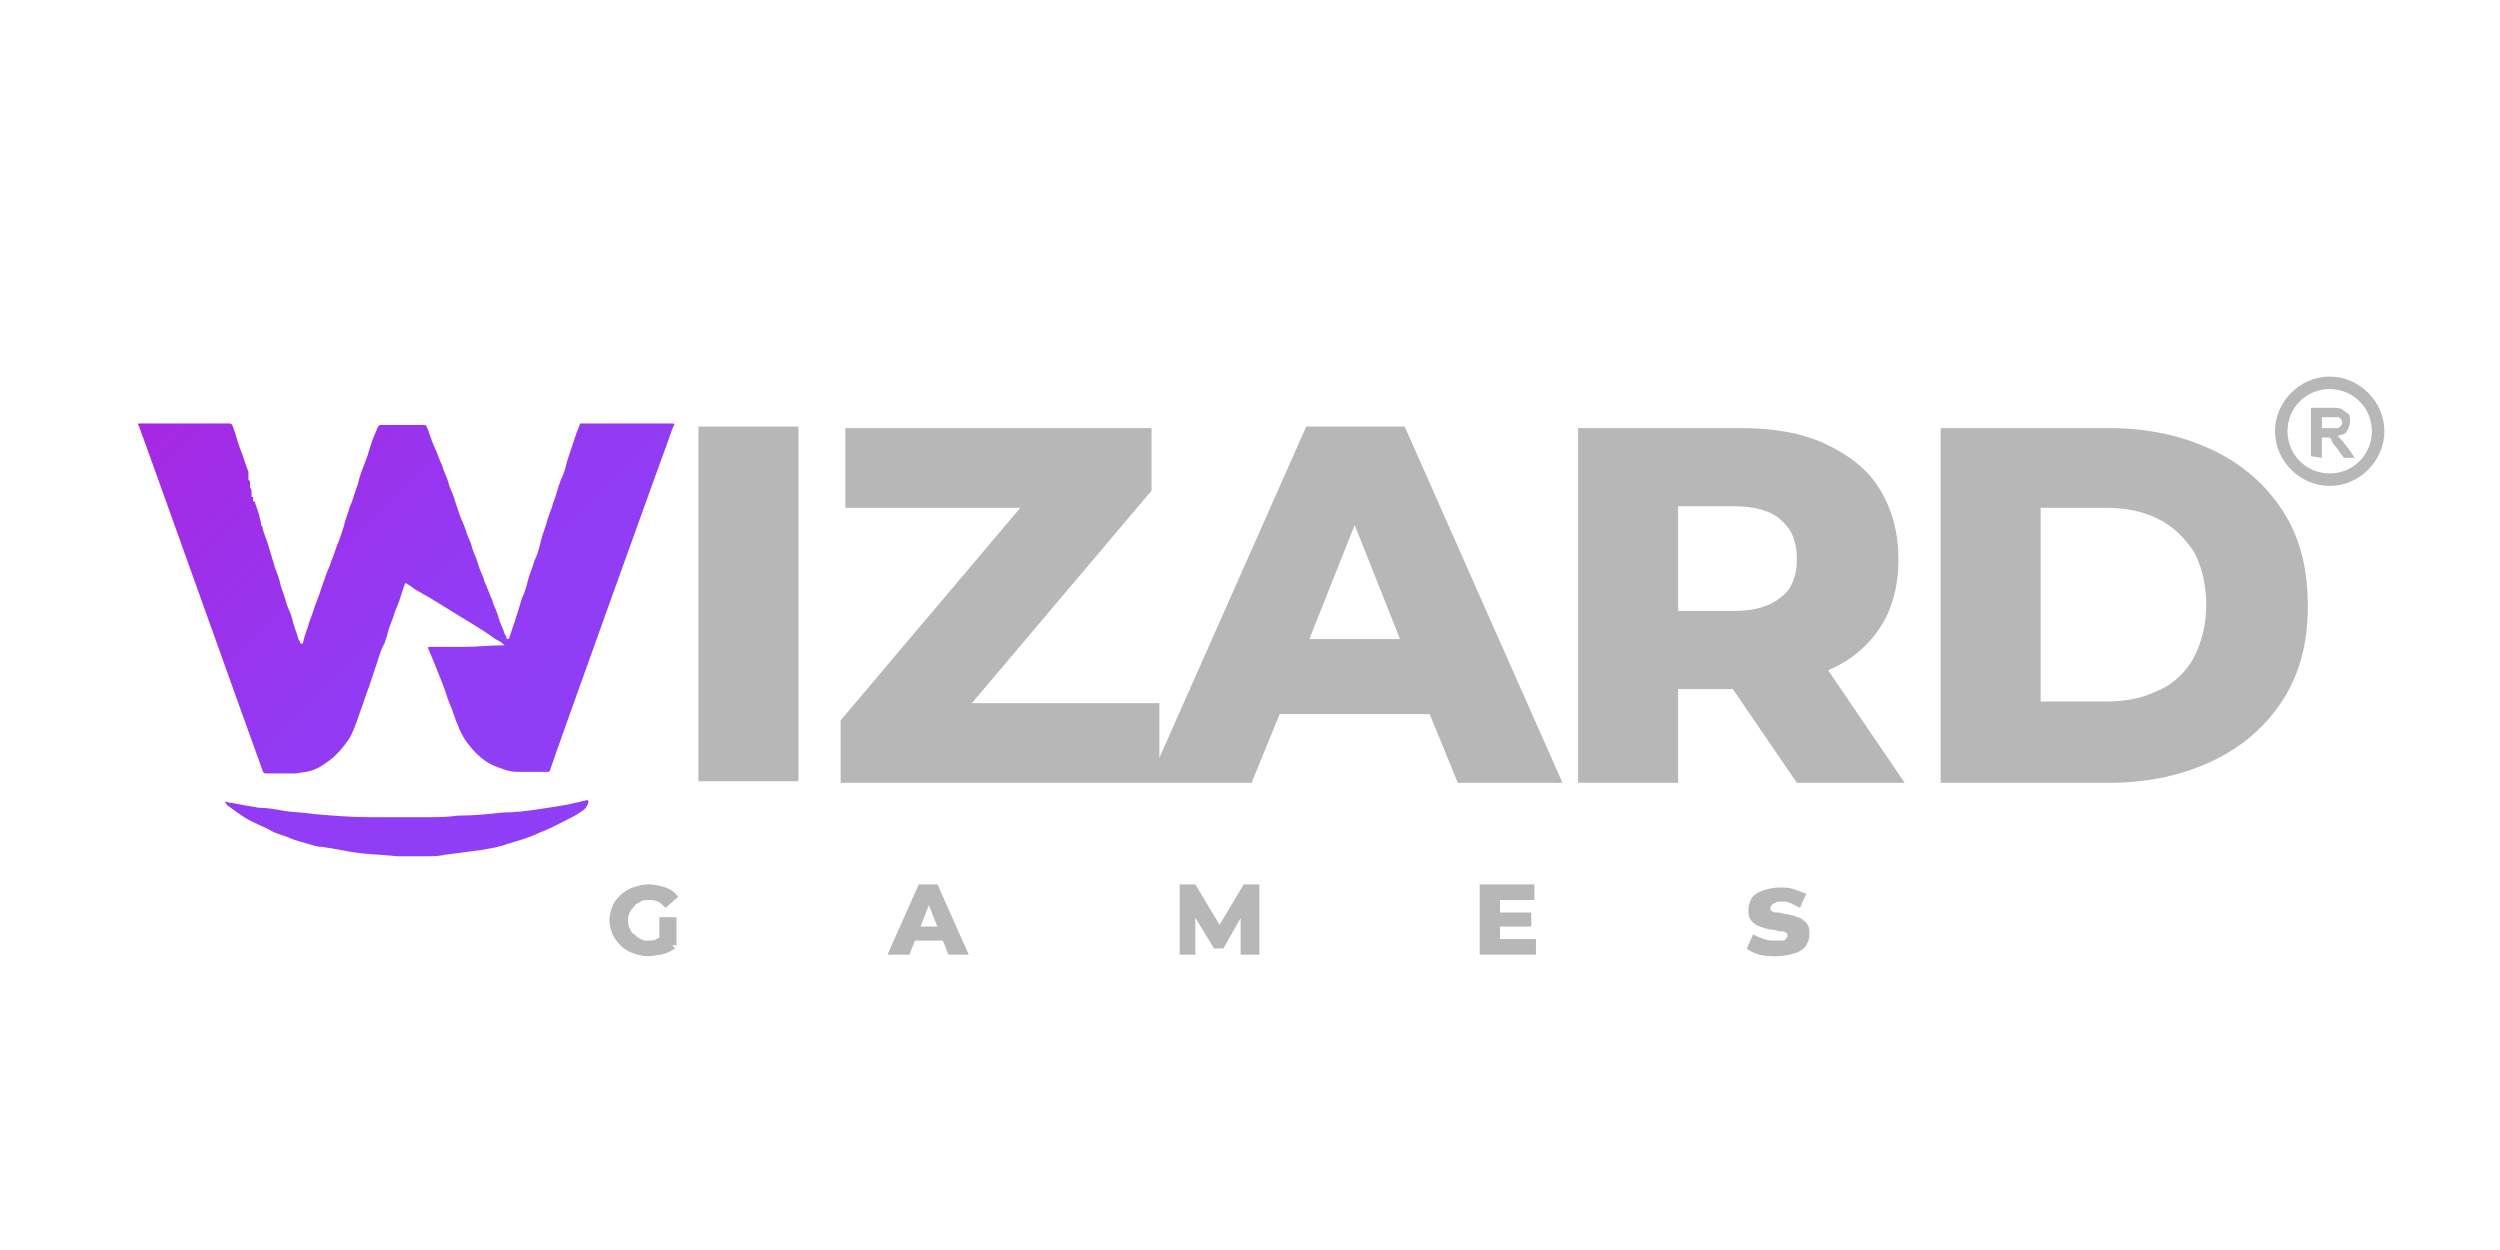 <?xml version="1.0" encoding="utf-8"?>
<!-- Generator: Adobe Illustrator 26.3.1, SVG Export Plug-In . SVG Version: 6.00 Build 0)  -->
<svg version="1.1" id="Layer_1" xmlns="http://www.w3.org/2000/svg" xmlns:xlink="http://www.w3.org/1999/xlink" x="0px" y="0px"
	 viewBox="0 0 160 80" style="enable-background:new 0 0 160 80;" xml:space="preserve">
<style type="text/css">
	.st0{fill:url(#SVGID_1_);}
	.st1{fill:url(#SVGID_00000127741751085500180460000013486157221593510073_);}
	.st2{fill:#B7B7B7;}
</style>
<g>
	<g>
		<g>
			
				<linearGradient id="SVGID_1_" gradientUnits="userSpaceOnUse" x1="4.772" y1="68.953" x2="55.265" y2="18.46" gradientTransform="matrix(1 0 0 -1 0 82)">
				<stop  offset="0" style="stop-color:#B11DD7"/>
				<stop  offset="0.493" style="stop-color:#923BF4"/>
				<stop  offset="1" style="stop-color:#8A46FC"/>
			</linearGradient>
			<path class="st0" d="M42.9,27.1c-1.9,0-3.7,0-5.6,0h-0.1c-0.1,0-0.1,0-0.1,0.1c-0.1,0.2-0.1,0.3-0.2,0.5
				c-0.1,0.3-0.2,0.6-0.3,0.9s-0.2,0.6-0.3,0.9c-0.1,0.4-0.2,0.8-0.4,1.2c-0.2,0.5-0.3,1-0.5,1.5c-0.1,0.4-0.3,0.8-0.4,1.2
				c-0.1,0.4-0.3,0.8-0.4,1.3c-0.1,0.4-0.2,0.8-0.4,1.2c-0.1,0.4-0.3,0.8-0.4,1.2c-0.1,0.4-0.2,0.8-0.4,1.2c-0.1,0.3-0.2,0.7-0.3,1
				c-0.1,0.2-0.1,0.4-0.2,0.6c-0.1,0.3-0.2,0.6-0.3,0.9c0,0,0,0.1-0.1,0.1c0,0-0.1,0-0.1-0.1s0-0.1-0.1-0.2
				c-0.1-0.4-0.3-0.7-0.4-1.1c-0.1-0.4-0.3-0.7-0.4-1.1c-0.2-0.4-0.3-0.8-0.5-1.2c-0.1-0.4-0.3-0.7-0.4-1.1
				c-0.1-0.4-0.3-0.7-0.4-1.1c-0.1-0.4-0.3-0.7-0.4-1.1c-0.1-0.3-0.3-0.7-0.4-1s-0.2-0.6-0.3-0.9c-0.1-0.4-0.3-0.7-0.4-1.1
				s-0.3-0.7-0.4-1.1c-0.2-0.4-0.3-0.8-0.5-1.2c-0.2-0.4-0.3-0.9-0.5-1.3c0-0.1-0.1-0.1-0.2-0.1c-0.9,0-1.8,0-2.7,0
				c-0.1,0-0.1,0-0.2,0.1c-0.1,0.2-0.2,0.5-0.3,0.7c-0.2,0.5-0.3,1-0.5,1.5s-0.4,1-0.5,1.5c-0.2,0.5-0.3,1-0.5,1.4
				c-0.1,0.4-0.3,0.8-0.4,1.3c-0.1,0.3-0.2,0.6-0.3,0.9c-0.2,0.4-0.3,0.9-0.5,1.3c-0.1,0.4-0.3,0.7-0.4,1.1
				c-0.2,0.5-0.3,0.9-0.5,1.4s-0.3,0.9-0.5,1.4c-0.1,0.4-0.3,0.8-0.4,1.3c0,0,0,0.1-0.1,0.1s-0.1-0.1-0.1-0.1c0-0.1-0.1-0.1-0.1-0.2
				c-0.1-0.4-0.3-0.8-0.4-1.3c-0.1-0.4-0.3-0.7-0.4-1.1c-0.1-0.4-0.3-0.8-0.4-1.3c-0.1-0.4-0.3-0.8-0.4-1.2c-0.1-0.3-0.2-0.7-0.3-1
				c-0.1-0.4-0.3-0.8-0.4-1.2c0-0.1,0-0.1-0.1-0.2v-0.1c0-0.2-0.1-0.3-0.1-0.5c-0.1-0.3-0.2-0.6-0.3-0.9l0,0c0,0,0,0-0.1,0V32
				c0,0,0,0,0-0.1l0,0l0,0l0,0c0-0.1,0-0.1-0.1-0.1c0,0,0,0,0-0.1v-0.1c0,0,0,0,0-0.1s0-0.2-0.1-0.3c0-0.1,0-0.1,0-0.2l0,0l0,0l0,0
				l0,0c0,0,0,0,0-0.1l0,0l0,0c0-0.1,0-0.1-0.1-0.2c0,0,0,0,0-0.1l0,0l0,0l0,0v-0.1l0,0c0-0.1,0-0.1,0-0.2v-0.1l0,0
				c-0.2-0.5-0.3-0.9-0.5-1.4s-0.3-1-0.5-1.5c0-0.1-0.1-0.2-0.2-0.2c-0.4,0-0.7,0-1.1,0c-1.5,0-3,0-4.6,0c-0.2,0-0.2,0-0.1,0.2
				c0.1,0.2,7.7,21.5,7.9,22c0,0.1,0.1,0.2,0.2,0.2c0.6,0,1.3,0,1.9,0c0.2,0,0.5-0.1,0.7-0.1c0.5-0.1,0.9-0.3,1.3-0.6
				c0.6-0.4,1.1-1,1.5-1.6c0.3-0.6,0.5-1.2,0.7-1.8c0.2-0.5,0.3-0.9,0.5-1.4c0.2-0.6,0.4-1.2,0.6-1.8c0.1-0.3,0.2-0.7,0.4-1
				c0.1-0.3,0.2-0.6,0.3-1c0.1-0.3,0.2-0.5,0.3-0.8c0.1-0.4,0.3-0.7,0.4-1.1c0.1-0.3,0.2-0.6,0.3-0.9c0-0.1,0.1-0.1,0.2,0
				c0.2,0.1,0.4,0.3,0.6,0.4c0.9,0.5,1.7,1,2.5,1.5s1.7,1,2.5,1.6c0.2,0.1,0.4,0.2,0.6,0.4h-0.1c-0.8,0-1.7,0.1-2.5,0.1
				c-0.7,0-1.3,0-2,0c-0.1,0-0.1,0-0.2,0s-0.1,0-0.1,0.1c0.1,0.2,0.2,0.5,0.3,0.7c0.2,0.5,0.4,1,0.6,1.5s0.3,0.9,0.5,1.4
				c0.2,0.4,0.3,0.9,0.5,1.3c0.1,0.3,0.3,0.7,0.5,1c0.5,0.7,1.1,1.3,1.8,1.6c0.5,0.2,1,0.4,1.5,0.4c0.6,0,1.3,0,1.9,0
				c0.1,0,0.2,0,0.2-0.1c0.1-0.4,7.4-20.7,7.6-21.2c0.1-0.3,0.2-0.6,0.3-0.8C43.2,27.1,43.2,27.1,42.9,27.1z"/>
		</g>
		<g>
			
				<linearGradient id="SVGID_00000122709867390061788470000014268936187932737682_" gradientUnits="userSpaceOnUse" x1="-3.73" y1="60.452" x2="46.763" y2="9.959" gradientTransform="matrix(1 0 0 -1 0 82)">
				<stop  offset="0" style="stop-color:#B11DD7"/>
				<stop  offset="0.493" style="stop-color:#923BF4"/>
				<stop  offset="1" style="stop-color:#8A46FC"/>
			</linearGradient>
			<path style="fill:url(#SVGID_00000122709867390061788470000014268936187932737682_);" d="M37.6,51.2c-0.4,0.1-0.9,0.2-1.3,0.3
				c-0.6,0.1-1.2,0.2-1.9,0.3C33.7,51.9,33,52,32.2,52c-0.9,0.1-1.9,0.2-2.9,0.2c-0.7,0.1-1.3,0.1-2,0.1c-1.2,0-2.5,0-3.7,0
				s-2.3-0.1-3.5-0.2c-0.6-0.1-1.2-0.1-1.9-0.2c-0.5-0.1-1.1-0.2-1.6-0.2c-0.6-0.1-1.2-0.2-1.7-0.3c-0.2,0-0.4-0.1-0.5-0.1
				c0,0.1,0.1,0.1,0.1,0.2c0.4,0.3,0.8,0.6,1.3,0.9c0.5,0.3,1.1,0.5,1.6,0.8c0.4,0.2,0.9,0.3,1.3,0.5c0.3,0.1,0.6,0.2,1,0.3
				c0.3,0.1,0.6,0.2,0.9,0.2c0.8,0.1,1.6,0.3,2.4,0.4c0.8,0.1,1.6,0.1,2.4,0.2c0.6,0,1.3,0,1.9,0c0.4,0,0.8,0,1.2-0.1
				c0.8-0.1,1.5-0.2,2.3-0.3c0.6-0.1,1.2-0.2,1.7-0.4c0.7-0.2,1.4-0.4,2-0.7c0.8-0.3,1.5-0.7,2.3-1.1c0.3-0.2,0.5-0.3,0.7-0.5
				C37.7,51.3,37.7,51.3,37.6,51.2C37.7,51.2,37.6,51.2,37.6,51.2z"/>
		</g>
	</g>
	<g>
		<rect x="44.7" y="27.3" class="st2" width="6.4" height="22.7"/>
		<path class="st2" d="M83.6,27.3l-9.4,21.2V45h-12l11.5-13.6v-4H54.1v5.1h11.2L53.8,46.1v4h19.7h0.7h5.9l1.8-4.4h9.6l1.8,4.4h6.7
			L89.9,27.3H83.6z M83.8,40.9l2.9-7.3l2.9,7.3H83.8z"/>
		<path class="st2" d="M120.3,40.2c0.8-1.2,1.2-2.7,1.2-4.4s-0.4-3.2-1.2-4.5c-0.8-1.3-2-2.2-3.5-2.9c-1.5-0.7-3.3-1-5.4-1H101v22.7
			h6.4v-6h3.5l4.1,6h6.9l-4.9-7.2C118.4,42.3,119.5,41.4,120.3,40.2z M114,33.3c0.7,0.6,1,1.4,1,2.5c0,1-0.3,1.9-1,2.4
			c-0.7,0.6-1.7,0.9-3,0.9h-3.6v-6.7h3.6C112.3,32.4,113.4,32.7,114,33.3z"/>
		<path class="st2" d="M146.1,32.7c-1.1-1.7-2.6-3-4.5-3.9s-4.1-1.4-6.6-1.4h-10.8v22.7H135c2.5,0,4.7-0.5,6.6-1.4
			c1.9-0.9,3.4-2.2,4.5-3.9s1.6-3.7,1.6-6C147.7,36.4,147.2,34.4,146.1,32.7z M140.4,42.1c-0.5,0.9-1.3,1.7-2.3,2.1
			c-1,0.5-2.1,0.7-3.4,0.7h-4.1V32.5h4.1c1.3,0,2.4,0.2,3.4,0.7s1.7,1.2,2.3,2.1c0.5,0.9,0.8,2.1,0.8,3.4
			C141.2,40,140.9,41.1,140.4,42.1z"/>
	</g>
	<g>
		<path class="st2" d="M41.5,61.2c-0.4,0-0.7-0.1-1-0.2c-0.3-0.1-0.6-0.3-0.8-0.5s-0.4-0.5-0.5-0.7c-0.1-0.3-0.2-0.6-0.2-0.9
			s0.1-0.7,0.2-0.9c0.1-0.3,0.3-0.5,0.5-0.7s0.5-0.4,0.8-0.5s0.6-0.2,1-0.2s0.8,0.1,1.1,0.2c0.3,0.1,0.6,0.3,0.8,0.6l-0.8,0.7
			c-0.2-0.2-0.3-0.3-0.5-0.4c-0.2-0.1-0.4-0.1-0.6-0.1c-0.2,0-0.4,0-0.5,0.1s-0.3,0.1-0.4,0.3c-0.1,0.1-0.2,0.2-0.3,0.4
			s-0.1,0.3-0.1,0.5s0,0.4,0.1,0.5c0.1,0.2,0.1,0.3,0.3,0.4c0.1,0.1,0.2,0.2,0.4,0.3s0.3,0.1,0.5,0.1s0.4,0,0.5-0.1
			c0.2-0.1,0.4-0.2,0.5-0.3l0.7,0.9c-0.3,0.2-0.5,0.3-0.9,0.4C42.1,61.1,41.8,61.2,41.5,61.2z M42.2,60.4v-1.7h1.1v1.8L42.2,60.4z"
			/>
		<path class="st2" d="M56.8,61.1l2-4.5H60l2,4.5h-1.3l-1.5-3.8h0.5l-1.5,3.8H56.8z M57.9,60.2l0.3-0.9h2.2l0.3,0.9H57.9z"/>
		<path class="st2" d="M75.5,61.1v-4.5h1l1.8,3h-0.5l1.8-3h1v4.5h-1.2v-2.7h0.2l-1.3,2.3h-0.6l-1.4-2.3h0.2v2.7H75.5z"/>
		<path class="st2" d="M96,60.1h2.3v1h-3.6v-4.5h3.5v1H96V60.1z M95.9,58.4H98v0.9h-2.1V58.4z"/>
		<path class="st2" d="M113.7,61.2c-0.4,0-0.7,0-1.1-0.1c-0.3-0.1-0.6-0.2-0.8-0.4l0.4-0.9c0.2,0.1,0.4,0.2,0.7,0.3
			c0.3,0.1,0.5,0.1,0.8,0.1c0.2,0,0.3,0,0.4,0s0.2-0.1,0.2-0.1c0-0.1,0.1-0.1,0.1-0.2c0-0.1,0-0.2-0.1-0.2c-0.1-0.1-0.2-0.1-0.4-0.1
			c-0.1,0-0.3-0.1-0.5-0.1s-0.4-0.1-0.5-0.1c-0.2-0.1-0.3-0.1-0.5-0.2c-0.1-0.1-0.3-0.2-0.4-0.4s-0.1-0.4-0.1-0.6
			c0-0.3,0.1-0.5,0.2-0.7s0.4-0.4,0.7-0.5c0.3-0.1,0.7-0.2,1.1-0.2c0.3,0,0.6,0,0.9,0.1s0.5,0.2,0.8,0.3l-0.4,0.9
			c-0.2-0.1-0.4-0.2-0.6-0.3s-0.4-0.1-0.6-0.1s-0.3,0-0.4,0.1c-0.1,0-0.2,0.1-0.2,0.1c0,0.1-0.1,0.1-0.1,0.2c0,0.1,0,0.2,0.1,0.2
			c0.1,0.1,0.2,0.1,0.4,0.1c0.2,0,0.3,0.1,0.5,0.1s0.4,0.1,0.5,0.1c0.2,0.1,0.3,0.1,0.5,0.2c0.1,0.1,0.3,0.2,0.4,0.4
			s0.1,0.3,0.1,0.6s-0.1,0.5-0.2,0.7s-0.4,0.4-0.7,0.5C114.5,61.1,114.2,61.2,113.7,61.2z"/>
	</g>
	<g>
		<path class="st2" d="M149.1,31.1c-1.9,0-3.5-1.6-3.5-3.5s1.6-3.5,3.5-3.5s3.5,1.6,3.5,3.5S151,31.1,149.1,31.1z M149.1,24.9
			c-1.5,0-2.7,1.2-2.7,2.7s1.2,2.7,2.7,2.7s2.7-1.2,2.7-2.7S150.6,24.9,149.1,24.9z"/>
	</g>
	<g>
		<g>
			<path class="st2" d="M147.9,29.2v-3.1h1.3c0.3,0,0.6,0,0.7,0.1c0.1,0.1,0.3,0.2,0.4,0.3c0.1,0.1,0.1,0.3,0.1,0.5
				s-0.1,0.4-0.2,0.6s-0.3,0.2-0.6,0.3c0.1,0.1,0.2,0.2,0.3,0.3c0.1,0.1,0.2,0.3,0.4,0.5l0.4,0.6H150l-0.5-0.7
				c-0.2-0.2-0.3-0.4-0.3-0.5c-0.1-0.1-0.1-0.1-0.2-0.1s-0.2,0-0.3,0h-0.1v1.3L147.9,29.2L147.9,29.2z M148.5,27.4h0.5
				c0.3,0,0.5,0,0.6,0s0.1-0.1,0.2-0.1c0-0.1,0.1-0.1,0.1-0.2s0-0.2-0.1-0.3c-0.1-0.1-0.1-0.1-0.2-0.1c-0.1,0-0.2,0-0.5,0h-0.5v0.7
				H148.5z"/>
		</g>
	</g>
</g>
</svg>
